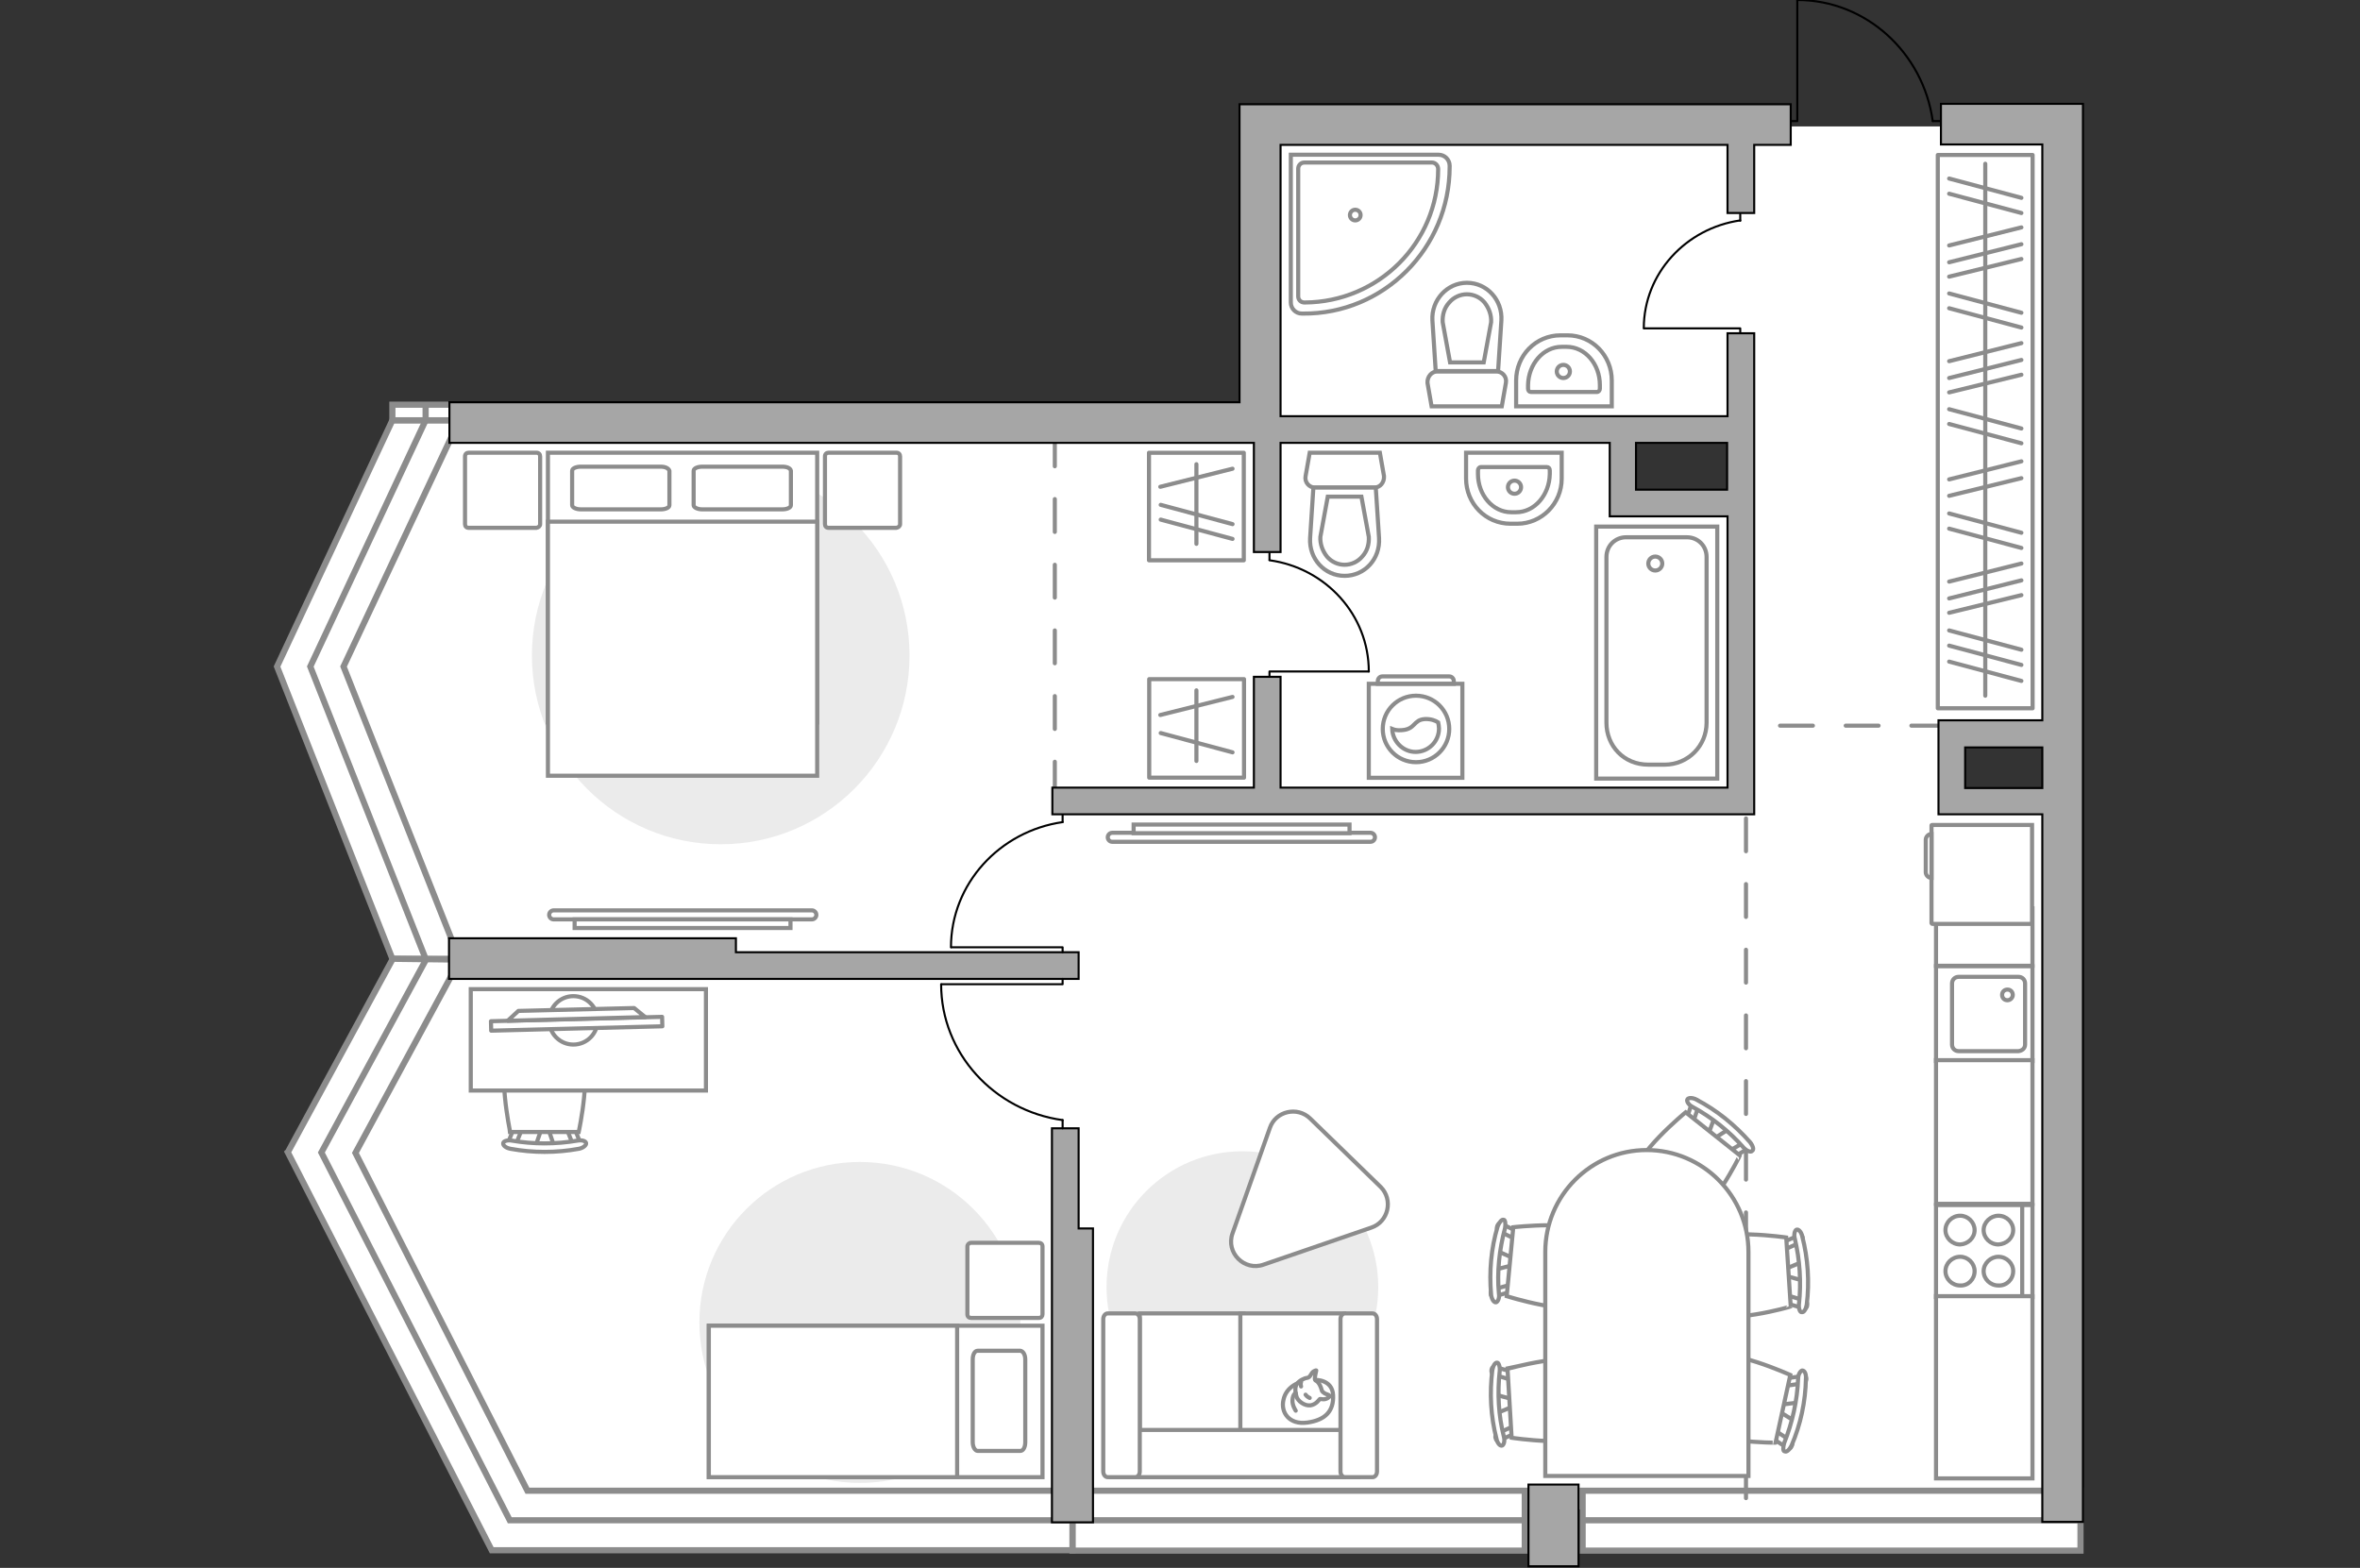 <?xml version="1.0" encoding="utf-8"?>
<!-- Generator: Adobe Illustrator 27.2.0, SVG Export Plug-In . SVG Version: 6.00 Build 0)  -->
<svg version="1.1" xmlns="http://www.w3.org/2000/svg" xmlns:xlink="http://www.w3.org/1999/xlink" x="0px" y="0px"
	 viewBox="0 0 575 382" style="enable-background:new 0 0 575 382;" xml:space="preserve">
<rect x="0" y="0" width="575" height="382" fill="#333333" stroke="none"/>
<style type="text/css">
	.st0{fill:#FFFFFF;}
	.st1{fill:#FFFFFF;stroke:#8C8C8C;stroke-width:1.5;stroke-linecap:round;stroke-miterlimit:10;}
	.st2{fill:none;stroke:#8C8C8C;stroke-width:1.5;stroke-miterlimit:10;}
	.st3{fill:#FFFFFF;stroke:#8C8C8C;stroke-width:1.5;stroke-miterlimit:10;}
	.st4{fill:#FFFFFF;stroke:#8C8C8C;stroke-miterlimit:10;}
	.st5{fill:none;stroke:#000000;stroke-width:0.5;stroke-linecap:round;stroke-linejoin:round;stroke-miterlimit:10;}
	.st6{fill:none;stroke:#8C8C8C;stroke-linecap:round;stroke-linejoin:round;stroke-miterlimit:10;stroke-dasharray:8;}
	.st7{fill:#A6A6A6;stroke:#000000;stroke-width:0.5;stroke-miterlimit:10;}
	.st8{fill:none;stroke:#8C8C8C;stroke-linecap:round;stroke-linejoin:round;stroke-miterlimit:10;}
	.st9{fill:#EBEBEB;}
	.st10{fill:#FFFFFF;stroke:#8C8C8C;stroke-linecap:round;stroke-linejoin:round;stroke-miterlimit:10;}
	.st11{fill-rule:evenodd;clip-rule:evenodd;fill:#FFFFFF;fill-opacity:0.1;stroke:#8C8C8C;stroke-miterlimit:10;}
</style>
<g id="bg_1_">
	<path class="st0" d="M502.5,195.9l-24.4,0v-17.1h24.4l0-147.1l-19.9-0.9l-58.1,0l-117.1,0l0,70.3l-198.3,0L94.3,130l-17.3,32.1
		l31.3,71.5l-17.1,31.2l-14.2,26.3l29.5,52.7l12.9,24.1l383.1-0.2L502.5,195.9z M393.7,121.1v-14.9l28.1,0v14.9L393.7,121.1z"/>
</g>
<g id="windows_1_">
	<g>
		<polygon class="st1" points="111.9,102.4 95.6,102.4 67.5,162.4 95.6,233.6 111.9,233.6 83.7,162.4 		"/>
		<polyline class="st2" points="103.7,102.4 75.6,162.4 103.7,233.6 		"/>
		<rect x="95.6" y="98.6" class="st3" width="16.3" height="3.8"/>
		<line class="st3" x1="103.7" y1="102.4" x2="103.7" y2="98.6"/>
	</g>
	<g>
		<rect x="385.6" y="363.2" class="st1" width="121.3" height="14.6"/>
		<line class="st3" x1="385.6" y1="370.4" x2="506.9" y2="370.4"/>
	</g>
	<g>
		<rect x="261.3" y="363.2" class="st1" width="110.2" height="14.6"/>
		<line class="st3" x1="261.3" y1="370.4" x2="371.5" y2="370.4"/>
	</g>
	<g>
		<polygon class="st1" points="128.5,363.2 86.6,280.9 112.1,233.8 95.7,233.6 70.2,280.6 70.1,280.7 70.2,280.9 119.8,377.7 
			261.3,377.7 261.3,363.2 		"/>
		<polyline class="st2" points="103.9,233.6 78.3,280.8 124.2,370.4 261.3,370.4 		"/>
	</g>
</g>
<g id="plan">
	<g>
		<path id="Vector_134_00000008847423194768003790000002699361207079555240_" class="st4" d="M380.2,81.7l1.7,0
			c6,0,10.8,4.9,10.8,11l0,6.3l-23.3,0l0-6.3C369.4,86.6,374.2,81.7,380.2,81.7z"/>
		<path id="Vector_133_00000179624607494580167670000003896509178126903995_" class="st4" d="M380.5,84.5l1.2,0
			c4.5,0,8.1,4.2,8.1,9.3v0.9c0,0.4-0.3,0.8-0.7,0.8l-16.1,0c-0.4,0-0.7-0.3-0.7-0.8v-0.9C372.4,88.7,376,84.5,380.5,84.5z"/>
		<circle class="st4" cx="380.9" cy="90.5" r="1.6"/>
	</g>
	<g>
		<path id="Vector_134_00000043426331809262112060000005971435426189356196_" class="st4" d="M369.7,127.6H368
			c-6,0-10.8-4.9-10.8-11v-6.3h23.3v6.3C380.5,122.7,375.6,127.6,369.7,127.6z"/>
		<path id="Vector_133_00000116225858004379398350000013378233651296841641_" class="st4" d="M369.4,124.8h-1.2
			c-4.5,0-8.1-4.2-8.1-9.3v-0.9c0-0.4,0.3-0.8,0.7-0.8l16.1,0c0.4,0,0.7,0.3,0.7,0.8v0.9C377.5,120.6,373.9,124.8,369.4,124.8z"/>
		<circle class="st4" cx="369" cy="118.7" r="1.6"/>
	</g>
	<g>
		<path id="wc_00000016056984295844813400000015258034352261260173_" class="st4" d="M351.6,78.5"/>
		<g id="Group_26_00000070799585374084081340000007262428732497134989_">
			<path id="Vector_130_00000172439853448139814450000005036930243594742403_" class="st4" d="M350.2,90.5l14.4,0
				c1.4,0,2.6,1.3,2.3,2.8l-1,5.7l-17.1,0l-1-5.7C347.7,91.8,348.8,90.5,350.2,90.5z"/>
			<path id="Vector_131_00000127755916655677789280000011211194705065252014_" class="st4" d="M357.4,68.9c4.9,0,8.7,4.2,8.4,9.2
				L365,90.4l-15.2,0L349,78.1C348.7,73.1,352.6,68.9,357.4,68.9z"/>
			<path id="Vector_132_00000083809878018615557300000003331053019985585284_" class="st4" d="M361.5,88.3l1.8-9.8
				c0.1-1.7-0.5-3.4-1.6-4.8c-1.1-1.3-2.7-2-4.3-2s-3.2,0.7-4.3,2c-1.2,1.3-1.7,3-1.6,4.8l1.8,9.8L361.5,88.3z"/>
		</g>
	</g>
	<g>
		<path id="wc_00000071561226383543502510000001974953896993386423_" class="st4" d="M333.5,130.8"/>
		<g id="Group_26_00000063612103888786636780000017942639258861652895_">
			<path id="Vector_130_00000100382111646373969980000017721178359782851764_" class="st4" d="M334.8,118.8l-14.4,0
				c-1.4,0-2.6-1.3-2.3-2.8l1-5.7l17.1,0l1,5.7C337.3,117.5,336.3,118.8,334.8,118.8z"/>
			<path id="Vector_131_00000083799673101786023990000014417032710605217177_" class="st4" d="M327.6,140.3c-4.9,0-8.7-4.2-8.4-9.2
				l0.8-12.3l15.2,0l0.8,12.3C336.3,136.2,332.5,140.3,327.6,140.3z"/>
			<path id="Vector_132_00000003076304022821343750000016562025296932401050_" class="st4" d="M323.5,121l-1.8,9.8
				c-0.1,1.7,0.5,3.4,1.6,4.8c1.1,1.3,2.7,2,4.3,2c1.6,0,3.2-0.7,4.3-2c1.2-1.3,1.7-3,1.6-4.8l-1.8-9.8L323.5,121z"/>
		</g>
	</g>
	<g>
		<g>
			<path id="Vector_135_00000156586989909913005370000016314783466419454098_" class="st4" d="M388.9,189.7l0-61.4l29.5,0l0,61.4
				L388.9,189.7z"/>
			<path id="Vector_136_00000147917224236443463450000018173466762261190556_" class="st4" d="M405.6,186.3l-4,0
				c-6,0-10.2-4.6-10.2-10.2l0-40.4c0-2.7,2.1-4.8,4.8-4.8l14.8,0c2.7,0,4.8,2.1,4.8,4.8l0,40.4
				C415.8,181.7,411.3,186.3,405.6,186.3z"/>
		</g>
		<circle class="st4" cx="403.3" cy="137.3" r="1.7"/>
	</g>
	<g>
		<path id="Vector_142_00000178176738486874080180000011546088730948619163_" class="st4" d="M471.7,293.6l0,22.4l23.5,0l0-22.4
			L471.7,293.6z"/>
		<g id="Group_28_00000080896586126339861410000004578363840285112755_">
			<g id="Group_29_00000091710190010687376950000013939619469176702368_">
				<path id="Vector_143_00000168812638155975013500000016555629336707430792_" class="st4" d="M481.1,309.7c0-1.9-1.6-3.5-3.5-3.5
					c-2,0-3.6,1.6-3.6,3.5c0,1.9,1.6,3.5,3.6,3.5C479.5,313.3,481.1,311.7,481.1,309.7z"/>
				<path id="Vector_144_00000039850877415642183830000002984921289105283006_" class="st4" d="M490.5,309.7c0-1.9-1.6-3.5-3.6-3.5
					c-1.9,0-3.6,1.6-3.6,3.5c0,1.9,1.6,3.5,3.6,3.5C488.9,313.3,490.5,311.7,490.5,309.7z"/>
			</g>
			<g id="Group_30_00000166646686365110208890000003426253708687986565_">
				<path id="Vector_145_00000111875659165799346550000002831018746532149684_" class="st4" d="M481.1,299.7c0-1.9-1.6-3.5-3.5-3.5
					c-2,0-3.6,1.6-3.6,3.5c0,1.9,1.6,3.5,3.6,3.5C479.5,303.1,481.1,301.6,481.1,299.7z"/>
				<path id="Vector_146_00000119096638619544481130000016082291402941278902_" class="st4" d="M490.5,299.7c0-1.9-1.6-3.5-3.6-3.5
					c-1.9,0-3.6,1.6-3.6,3.5c0,1.9,1.6,3.5,3.6,3.5C488.9,303.1,490.5,301.6,490.5,299.7z"/>
			</g>
		</g>
		<path id="Vector_147_00000045599245225258955180000013940256734599551646_" class="st4" d="M492.7,316l0-22.2"/>
	</g>
	<g>
		<g id="Group_27_00000135679797726568096240000015419537460603029930_">
			<path id="Vector_140_00000083767762691288642030000000811858769525602688_" class="st4" d="M471.7,235.4l0,23.1l23.5,0l0-23.1
				L471.7,235.4z"/>
		</g>
		<path id="Vector_141_00000105401948985188599980000007038333918169547670_" class="st4" d="M493.4,254.5l0-14.9
			c0-0.9-0.7-1.6-1.6-1.6l-14.6,0c-0.9,0-1.6,0.7-1.6,1.6l0,14.9c0,0.9,0.7,1.6,1.6,1.6l14.6,0C492.7,256,493.4,255.4,493.4,254.5z"
			/>
		<path id="Vector_139_00000153684740625901204520000016894120994759252621_" class="st4" d="M487.8,242.4c0-0.8,0.6-1.3,1.3-1.3
			c0.8,0,1.3,0.6,1.3,1.3c0,0.7-0.6,1.3-1.3,1.3C488.3,243.7,487.8,243.1,487.8,242.4z"/>
	</g>
	<g>
		<path class="st4" d="M353.2,40.6v-0.2c0-1.5-1.2-2.7-2.7-2.7l-36,0l0,36c0,1.5,1.2,2.7,2.7,2.7h0.2
			C337.1,76.6,353.2,60.5,353.2,40.6z"/>
		<path class="st4" d="M350.4,41.2L350.4,41.2c0-0.9-0.7-1.6-1.5-1.6l-31.1,0c-0.9,0-1.5,0.7-1.5,1.5l0,31.1c0,0.9,0.7,1.5,1.5,1.5
			h0.1C335.9,73.6,350.4,59.1,350.4,41.2z"/>
		<circle class="st4" cx="330.2" cy="52.4" r="1.3"/>
	</g>
	<g id="Group_34_00000178911437690488642100000008717527240592241286_">
		<path id="Vector_158_00000103247800386007891770000012090411506479170954_" class="st5" d="M437.9,0.1l0,29.4h-1.3"/>
		<path id="Vector_159_00000125567136321949339920000015769329549788205246_" class="st5" d="M472.9,29.5l-2,0"/>
		<path id="Vector_160_00000002357818133942496080000003768015324055110313_" class="st5" d="M470.9,29.5
			C468.6,12.9,454.7,0,437.9,0"/>
	</g>
	<line class="st6" x1="257" y1="193.6" x2="257" y2="106.3"/>
	<line class="st6" x1="473.7" y1="176.8" x2="425.4" y2="176.8"/>
	<line class="st6" x1="425.4" y1="199.4" x2="425.4" y2="365"/>
	<g>
		<path class="st7" d="M472.9,25.3v9.9l24.7,0v140.3l-22.1,0v0h-3.2l0,22.9h6.5v0l18.8,0l0,172.4h9.9l0-335.6l0,0v-9.9L472.9,25.3z
			 M478.8,192l0-9.9l18.8,0v9.9L478.8,192z"/>
		<path class="st7" d="M302,35.3L302,35.3l0,62.7l-192.5,0v9.9H302v0h3.5l0,26.6l6.5,0l0-26.6l80.2,0l0,17.9l6.5,0v0l22.2,0l0,66.1
			l-108.9,0l0-27l-6.5,0l0,27l-49.1,0l0,6.5l166.7,0v0l4.3,0l0-117.2l-6.5,0l0,20.2l-108.9,0V35.3l108.9,0l0,16.6l6.5,0l0-16.6h8.9
			v-9.9H302V35.3z M420.8,119.3l-22.2,0l0-11.4l22.2,0L420.8,119.3z"/>
		<polygon class="st7" points="262.8,274.9 256.3,274.9 256.3,306.3 256.3,306.3 256.3,370.9 266.3,370.9 266.3,299.3 262.8,299.3 
					"/>
		<polygon class="st7" points="262.8,238.5 262.8,232 179.3,232 179.3,228.6 109.4,228.6 109.4,238.5 176.6,238.5 176.6,238.5 		"/>
		<rect x="372.4" y="361.7" class="st7" width="12.2" height="19.9"/>
	</g>
</g>
<g id="furniture_1_">
	<g id="Group_34_00000041980721650888147690000011824130211593284739_">
		<path id="Vector_158_00000003103154371281205930000010929911929401319072_" class="st5" d="M400.6,80l23.4,0v1"/>
		<path id="Vector_159_00000063634408537213697600000000025323106251729554_" class="st5" d="M424,52.2v1.6"/>
		<path id="Vector_160_00000010284934753206843960000014227248005807752890_" class="st5" d="M424,53.7
			c-13.2,1.9-23.5,12.9-23.5,26.3"/>
	</g>
	<g id="Group_34_00000000903632592449963490000017507106572052320924_">
		<path id="Vector_158_00000131349382685542639650000009056284289372186016_" class="st5" d="M333.5,163.6l-24.2,0v1"/>
		<path id="Vector_159_00000169530469066004402560000000263266189034123160_" class="st5" d="M309.3,134.8v1.6"/>
		<path id="Vector_160_00000041995479094754062550000005795355145132522148_" class="st5" d="M309.3,136.5
			c13.7,1.9,24.2,13.3,24.2,27.1"/>
	</g>
	<g id="Group_34_00000060002343831246318400000013274340369323862924_">
		<path id="Vector_158_00000022525578664581079480000001195992136048561072_" class="st5" d="M229.4,239.8l29.5,0v-1.3"/>
		<path id="Vector_159_00000090975404606733747560000005750500297238714295_" class="st5" d="M258.9,274.9v-2"/>
		<path id="Vector_160_00000092426330880785139770000001693185050648216497_" class="st5" d="M258.9,272.9
			c-16.7-2.3-29.6-16.3-29.6-33.1"/>
	</g>
	<g id="Group_34_00000016065685090619372740000014011941070720265090_">
		<path id="Vector_158_00000048475020708188818840000010456873956195216575_" class="st5" d="M231.8,230.8l27.1,0v1.2"/>
		<path id="Vector_159_00000031169930421160639980000009627198989854877345_" class="st5" d="M258.9,198.5v1.8"/>
		<path id="Vector_160_00000176013148583667964870000004669510717011058563_" class="st5" d="M258.9,200.3
			c-15.3,2.2-27.2,15-27.2,30.5"/>
	</g>
	
		<rect x="416.3" y="93.6" transform="matrix(6.123234e-17 -1 1 6.123234e-17 378.534 588.863)" class="st8" width="134.8" height="23.1"/>
	<line class="st8" x1="474.9" y1="47.2" x2="492.5" y2="51.9"/>
	<line class="st8" x1="474.9" y1="43.5" x2="492.5" y2="48.2"/>
	<line class="st8" x1="474.9" y1="75.1" x2="492.5" y2="79.8"/>
	<line class="st8" x1="474.9" y1="71.5" x2="492.5" y2="76.2"/>
	<line class="st8" x1="474.9" y1="67.4" x2="492.5" y2="63.1"/>
	<line class="st8" x1="474.9" y1="59.8" x2="492.5" y2="55.4"/>
	<line class="st8" x1="474.9" y1="63.9" x2="492.5" y2="59.5"/>
	<line class="st8" x1="474.9" y1="103.3" x2="492.5" y2="108"/>
	<line class="st8" x1="474.9" y1="99.7" x2="492.5" y2="104.4"/>
	<line class="st8" x1="474.9" y1="95.6" x2="492.5" y2="91.3"/>
	<line class="st8" x1="474.9" y1="88" x2="492.5" y2="83.6"/>
	<line class="st8" x1="474.9" y1="92.1" x2="492.5" y2="87.7"/>
	<line class="st8" x1="474.9" y1="128.8" x2="492.5" y2="133.5"/>
	<line class="st8" x1="474.9" y1="125.1" x2="492.5" y2="129.8"/>
	<line class="st8" x1="474.9" y1="157.3" x2="492.5" y2="162"/>
	<line class="st8" x1="474.9" y1="161.2" x2="492.5" y2="165.9"/>
	<line class="st8" x1="474.9" y1="153.6" x2="492.5" y2="158.3"/>
	<line class="st8" x1="474.9" y1="149.3" x2="492.5" y2="145"/>
	<line class="st8" x1="474.9" y1="141.7" x2="492.5" y2="137.3"/>
	<line class="st8" x1="474.9" y1="145.8" x2="492.5" y2="141.4"/>
	<line class="st8" x1="474.9" y1="116.8" x2="492.5" y2="112.4"/>
	<line class="st8" x1="474.9" y1="120.8" x2="492.5" y2="116.5"/>
	<line class="st8" x1="483.7" y1="169.5" x2="483.7" y2="39.9"/>
	
		<rect x="278.4" y="111.9" transform="matrix(-1.836970e-16 1 -1 -1.836970e-16 414.945 -168.089)" class="st8" width="26.2" height="23.1"/>
	<line class="st8" x1="300.3" y1="127.7" x2="282.8" y2="123"/>
	<line class="st8" x1="300.3" y1="131.3" x2="282.8" y2="126.6"/>
	<line class="st8" x1="300.3" y1="114.2" x2="282.7" y2="118.6"/>
	<line class="st8" x1="291.5" y1="113.1" x2="291.5" y2="132.5"/>
	
		<rect x="279.5" y="165.9" transform="matrix(-1.836970e-16 1 -1 -1.836970e-16 469 -114.034)" class="st8" width="24" height="23.1"/>
	<line class="st8" x1="300.3" y1="183.3" x2="282.8" y2="178.6"/>
	<line class="st8" x1="300.3" y1="169.8" x2="282.7" y2="174.2"/>
	<line class="st8" x1="291.5" y1="168.2" x2="291.5" y2="185.4"/>
	<path id="Vector_00000173151546417609995760000011206165541548443572_" class="st9" d="M209.5,361.3c-21.6,0-39.1-17.5-39.1-39.1
		c0-21.6,17.5-39.1,39.1-39.1s39.1,17.5,39.1,39.1C248.7,343.8,231.2,361.3,209.5,361.3z"/>
	<g>
		<g id="Group_2_00000040547254577119064660000009835883132935246229_">
			<g id="Group_3_00000128446038458499793410000012526807418593716133_">
				<path id="Vector_10_00000181808636770746879310000011152389602301620138_" class="st4" d="M130.5,279.2l1.6-4.7h1.3l1.6,4.7
					H130.5z"/>
			</g>
			<g id="Group_4_00000136390914612898488140000011469260844062615996_">
				<path id="Vector_11_00000083089184132242773760000007936396178928006076_" class="st4" d="M139.3,274.7c0.4,0,0.8,0.2,0.8,0.5
					l1.5,3.8c0.1,0.4-0.1,0.7-0.7,0.8c-0.5,0.1-1-0.1-1.1-0.4l-1.5-3.8c-0.1-0.4,0.1-0.7,0.7-0.8
					C139.2,274.7,139.2,274.7,139.3,274.7z"/>
			</g>
			<g id="Group_5_00000177470117764828508840000008778317394326967175_">
				<path id="Vector_12_00000070823072594430111660000017304922457175712664_" class="st4" d="M126.1,274.7c0.1,0,0.1,0,0.2,0
					c0.5,0.1,0.8,0.4,0.7,0.8l-1.5,3.8c-0.1,0.4-0.7,0.6-1.2,0.4c-0.5-0.1-0.8-0.4-0.7-0.8l1.5-3.8
					C125.3,274.9,125.6,274.7,126.1,274.7z"/>
			</g>
			<path id="Vector_13_00000120516800727922346250000013053632756912027056_" class="st4" d="M124.3,256.2c3-3,13.8-3,16.7,0
				c3.5,3.5,0,19.6,0,19.6h-16.7C124.3,275.8,120.9,259.7,124.3,256.2z"/>
			<path id="Vector_14_00000053533287500088877770000014346244713980755377_" class="st4" d="M124.7,277.9c5.2,0.9,10.7,0.9,16,0
				c1.1-0.2,2,0.1,2.1,0.6c0.1,0.5-0.7,1.2-1.8,1.4c-5.5,1-11.1,1-16.6,0c-1.1-0.2-1.9-0.8-1.8-1.4
				C122.7,278,123.7,277.7,124.7,277.9z"/>
		</g>
		<path id="Vector_36_00000172427229914274862180000006996198533767027601_" class="st4" d="M172,265.7h-57.3V241H159H172V265.7z"/>
		<g>
			<circle class="st10" cx="139.7" cy="248.6" r="5.9"/>
			<g>
				
					<rect x="119.6" y="248.2" transform="matrix(1 -2.554044e-02 2.554044e-02 1 -6.323 3.668)" class="st10" width="41.7" height="2.3"/>
				<polygon class="st10" points="154.5,245.6 126.3,246.3 123.7,248.7 157.2,247.8 				"/>
			</g>
		</g>
	</g>
	<g>
		<path id="Vector_2_00000168818552934108873330000007385616840711971234_" class="st4" d="M172.7,359.9V323H254v36.9H172.7z"/>
		<path id="Vector_3_00000116920580952304576170000012465907663210104474_" class="st4" d="M172.7,323v36.9h60.5v-32.5V323h-8.2
			H172.7z"/>
		<path id="Vector_4_00000080164100183358130360000005735526452186447530_" class="st8" d="M249.8,331.2v20.2c0,1.2-0.5,2.1-1.2,2.1
			h-10.4c-0.6,0-1.2-0.9-1.2-2.1v-20.2c0-1.2,0.5-2.1,1.2-2.1h10.4C249.3,329.2,249.8,330.1,249.8,331.2z"/>
	</g>
	<path id="Vector_5_00000170248379578737942370000000744289378717981858_" class="st10" d="M236.6,302.8h16.5c0.5,0,0.9,0.3,0.9,0.9
		v16.5c0,0.5-0.3,0.9-0.9,0.9h-16.5c-0.5,0-0.9-0.3-0.9-0.9v-16.5C235.7,303.2,236.1,302.8,236.6,302.8z"/>
	<g>
		<g>
			<path class="st4" d="M356.3,166.6h-22.8v22.9h22.8V166.6z"/>
			<path class="st11" d="M353.1,164.8h-16.3c-0.6,0-1.1,0.5-1.1,1.1v0.7h18.5v-0.7C354.2,165.3,353.7,164.8,353.1,164.8z"/>
		</g>
		<circle class="st4" cx="345" cy="177.6" r="8.1"/>
		<path class="st4" d="M347.1,175.2c-2.8,0.2-2.2,2.5-5.6,2.7c-1.1,0.1-1.8-0.1-2.3-0.3c0.1,3,2.6,5.6,5.7,5.6
			c3.1,0,5.7-2.5,5.7-5.7c0-0.5-0.1-1-0.2-1.5C349.8,175.6,348.6,175.1,347.1,175.2z"/>
	</g>
	<path id="Vector_00000126298109934069531160000017103609162752360624_" class="st9" d="M129.6,159.7c0,25.4,20.6,46,46,46
		s46-20.6,46-46s-20.6-46-46-46S129.6,134.3,129.6,159.7z"/>
	<g>
		<path id="Vector_98_00000024697724048730445560000015640484962593181579_" class="st4" d="M133.5,176h65.6v-65.7h-65.6V176z"/>
		<path id="Vector_99_00000111876315081109609440000008319991445182590891_" class="st4" d="M199.1,189h-65.6v-61.9h57.8h7.8v8.4
			V189z"/>
		<path id="Vector_100_00000091715776321380333060000008219412884348680893_" class="st8" d="M161,113.7h-19.5c-1.1,0-2.1,0.4-2.1,1
			v8.4c0,0.5,0.9,1,2.1,1H161c1.1,0,2.1-0.4,2.1-1v-8.4C162.9,114.1,162.1,113.7,161,113.7z"/>
		<path id="Vector_101_00000125563385111876461380000001921121917584943780_" class="st8" d="M190.6,113.7h-19.5
			c-1.1,0-2.1,0.4-2.1,1v8.4c0,0.5,0.9,1,2.1,1h19.5c1.1,0,2.1-0.4,2.1-1v-8.4C192.6,114.1,191.8,113.7,190.6,113.7z"/>
	</g>
	<path id="Vector_5_00000017499405449068777100000011858677413229168274_" class="st10" d="M219.3,127.7v-16.5
		c0-0.5-0.3-0.9-0.9-0.9h-16.5c-0.5,0-0.9,0.3-0.9,0.9v16.5c0,0.5,0.3,0.9,0.9,0.9h16.5C218.9,128.5,219.3,128.2,219.3,127.7z"/>
	<path id="Vector_5_00000015323328494058806440000012833515111339217045_" class="st10" d="M131.6,127.7v-16.5
		c0-0.5-0.3-0.9-0.9-0.9h-16.5c-0.5,0-0.9,0.3-0.9,0.9v16.5c0,0.5,0.3,0.9,0.9,0.9h16.5C131.2,128.5,131.6,128.2,131.6,127.7z"/>
	<g>
		<path class="st4" d="M134.9,224c-0.6,0-1.1-0.5-1.1-1.1c0-0.6,0.5-1.1,1.1-1.1l62.9,0c0.6,0,1.1,0.5,1.1,1.1s-0.5,1.1-1.1,1.1
			L134.9,224z"/>
		<rect x="140" y="224" class="st4" width="52.6" height="2.1"/>
	</g>
	<g>
		<path class="st4" d="M333.9,202.9c0.6,0,1.1,0.5,1.1,1.1c0,0.6-0.5,1.1-1.1,1.1l-62.9,0c-0.6,0-1.1-0.5-1.1-1.1s0.5-1.1,1.1-1.1
			L333.9,202.9z"/>
		<rect x="276.2" y="200.9" class="st4" width="52.6" height="2.1"/>
	</g>
	<path id="Vector_00000137104225813263689170000013652790274391222199_" class="st9" d="M269.6,313.6c0,18.3,14.8,33.1,33.1,33.1
		c18.3,0,33.1-14.8,33.1-33.1c0-18.3-14.8-33.1-33.1-33.1C284.4,280.5,269.6,295.3,269.6,313.6z"/>
	<path class="st10" d="M336.4,289.2l-17.2-16.7c-3.1-3-8.4-1.8-9.8,2.3l-9.1,25.7c-1.7,4.7,2.9,9.3,7.6,7.6l26.2-9
		C338.3,297.7,339.5,292.3,336.4,289.2z"/>
	<rect x="471.7" y="221.3" class="st4" width="23.5" height="14"/>
	<rect x="471.7" y="258.3" class="st4" width="23.5" height="35"/>
	<rect x="471.7" y="315.8" class="st4" width="23.5" height="44.4"/>
	<g>
		<path id="Vector_8_00000061429248560829326120000004458860231293725362_" class="st4" d="M470.6,201.1v23.8c0,0.1,0.1,0.2,0.2,0.2
			l24.3,0v-24.1l-24.3,0C470.7,201,470.6,201,470.6,201.1z"/>
		<path id="Vector_9_00000093874150272077181610000009104352492490140033_" class="st4" d="M470.6,213.9v-10.7
			c-0.8,0-1.4,0.7-1.4,1.4l0,7.9C469.2,213.2,469.8,213.9,470.6,213.9z"/>
	</g>
	<g>
		<g id="Group_2_00000024001459227888901050000005319631143136100491_">
			<g id="Group_3_00000093885300884837149550000012794192643750851235_">
				<path id="Vector_10_00000051350999128763660060000004680935531790314893_" class="st4" d="M364.4,339.8l4.8,1.3l0.1,1.3
					l-4.6,1.9L364.4,339.8z"/>
			</g>
			<g id="Group_4_00000080905661900764685290000017288458606446917037_">
				<path id="Vector_11_00000165922252606072210970000014860595713573878457_" class="st4" d="M369.5,348.5c0,0.4-0.2,0.8-0.5,0.8
					l-3.8,1.7c-0.4,0.2-0.7-0.1-0.8-0.6c-0.2-0.5,0.1-1.1,0.3-1.1l3.8-1.7c0.4-0.2,0.7,0.1,0.8,0.6
					C369.5,348.3,369.5,348.3,369.5,348.5z"/>
			</g>
			<g id="Group_5_00000077312268874008586360000000479853487912913043_">
				<path id="Vector_12_00000146481146449262332300000000308780235846767513_" class="st4" d="M368.7,335.1c0,0.1,0,0.1,0,0.3
					c-0.1,0.5-0.4,0.8-0.8,0.7l-4-1.2c-0.4-0.1-0.6-0.6-0.5-1.2c0.1-0.5,0.4-0.8,0.8-0.7l4,1.2C368.4,334.3,368.7,334.7,368.7,335.1
					z"/>
			</g>
			<path id="Vector_13_00000182519185672015390460000001528636978105692846_" class="st4" d="M387.1,332.3c3.1,2.8,3.8,13.7,1,16.8
				c-3.3,3.7-19.8,1.2-19.8,1.2l-1-16.8C367.4,333.5,383.4,329,387.1,332.3z"/>
			<path id="Vector_14_00000104681463644858531850000007631684160059569828_" class="st4" d="M365.4,334c-0.6,5.4-0.3,10.9,1,16
				c0.3,1.1,0,2-0.4,2.2c-0.5,0.2-1.2-0.6-1.4-1.7c-1.4-5.4-1.7-11.1-1-16.7c0.2-1.1,0.7-1.9,1.2-1.8
				C365.1,332,365.5,332.9,365.4,334z"/>
		</g>
		<g id="Group_2_00000083052298034716419940000004011336071362243740_">
			<g id="Group_3_00000125567021423141912750000014878460607306516641_">
				<path id="Vector_10_00000134249942597604530150000016417490201970132134_" class="st4" d="M437.2,346.2l-4.2-2.6l0.3-1.3
					l4.9-0.6L437.2,346.2z"/>
			</g>
			<g id="Group_4_00000042724223909445610190000007935440387403682216_">
				<path id="Vector_11_00000123428483607863821250000015318374040783332768_" class="st4" d="M434.7,336.5c0.1-0.4,0.4-0.7,0.7-0.7
					l4.1-0.6c0.4,0,0.6,0.3,0.6,0.8s-0.4,1-0.6,1l-4.1,0.6c-0.4,0-0.6-0.3-0.6-0.8C434.7,336.7,434.7,336.7,434.7,336.5z"/>
			</g>
			<g id="Group_5_00000145036127909436929190000014898593323671322274_">
				<path id="Vector_12_00000064323976117645416010000011556430280842613183_" class="st4" d="M431.9,349.6c0-0.1,0-0.1,0.1-0.3
					c0.2-0.5,0.6-0.7,0.9-0.5l3.5,2.3c0.4,0.2,0.4,0.8,0.1,1.3c-0.2,0.5-0.6,0.7-0.9,0.5l-3.5-2.3C432,350.4,431.8,350,431.9,349.6z
					"/>
			</g>
			<path id="Vector_13_00000057841280020935396930000007146328886471596945_" class="st4" d="M413.3,347.3
				c-2.3-3.5,0.1-14.2,3.6-16.5c4.1-2.7,19.3,4.2,19.3,4.2l-3.6,16.5C432.7,351.5,416,351.5,413.3,347.3z"/>
			<path id="Vector_14_00000178165582537381160720000015791421561049155759_" class="st4" d="M434.7,351.6c2-5,3.2-10.4,3.4-15.7
				c0-1.1,0.6-1.9,1-2c0.6,0,1,0.9,0.9,2c-0.1,5.6-1.3,11.2-3.5,16.3c-0.5,1-1.2,1.7-1.7,1.4C434.4,353.6,434.4,352.6,434.7,351.6z"
				/>
		</g>
		<g id="Group_2_00000035526904801688901230000003740740418220570280_">
			<g id="Group_3_00000183955864654030162090000004551018304171072697_">
				<path id="Vector_10_00000013886952903237982330000003754061868356651662_" class="st4" d="M439.3,312l-4.8-1.3l-0.1-1.3l4.6-1.9
					L439.3,312z"/>
			</g>
			<g id="Group_4_00000005944822611294620750000007066569159108263040_">
				<path id="Vector_11_00000000907767433828238440000010713289938238982290_" class="st4" d="M434.1,303.4c0-0.4,0.2-0.8,0.5-0.8
					l3.8-1.7c0.4-0.2,0.7,0.1,0.8,0.6s-0.1,1.1-0.3,1.1l-3.8,1.7c-0.4,0.2-0.7-0.1-0.8-0.6C434.2,303.5,434.2,303.5,434.1,303.4z"/>
			</g>
			<g id="Group_5_00000005254019235425767760000012939141513702260884_">
				<path id="Vector_12_00000058575425623646904790000006042846155570344588_" class="st4" d="M435,316.7c0-0.1,0-0.1,0-0.3
					c0.1-0.5,0.3-0.8,0.8-0.7l4,1.2c0.4,0.1,0.6,0.6,0.5,1.2c-0.1,0.5-0.3,0.8-0.8,0.7l-4-1.2C435.3,317.5,435,317.1,435,316.7z"/>
			</g>
			<path id="Vector_13_00000098940557840680877450000008938364133597995430_" class="st4" d="M416.6,319.6
				c-3.1-2.7-3.8-13.7-1.1-16.8c3.2-3.7,19.7-1.3,19.7-1.3l1.1,16.8C436.3,318.4,420.3,322.9,416.6,319.6z"/>
			<path id="Vector_14_00000173129677799335761360000009920271221104095407_" class="st4" d="M438.3,317.8c0.6-5.4,0.2-10.9-1-16
				c-0.3-1.1,0-2,0.4-2.2c0.5-0.2,1.2,0.6,1.4,1.6c1.4,5.4,1.8,11.1,1.1,16.7c-0.2,1.1-0.7,1.9-1.2,1.8
				C438.6,319.8,438.2,318.9,438.3,317.8z"/>
		</g>
		<g id="Group_2_00000139253162566800175990000013147308601781321135_">
			<g id="Group_3_00000104697256109185520030000012241974651503903875_">
				<path id="Vector_10_00000080925030211934059100000003040254488625938076_" class="st4" d="M421.2,275.1l-4.2,2.7l-1-0.8l1.7-4.7
					L421.2,275.1z"/>
			</g>
			<g id="Group_4_00000179648336658450078920000018170014637452136608_">
				<path id="Vector_11_00000177484489066206400300000001874853810575143317_" class="st4" d="M411.4,273c-0.3-0.2-0.5-0.7-0.3-0.9
					l1.3-3.9c0.1-0.4,0.5-0.4,1-0.2c0.5,0.2,0.8,0.8,0.6,1l-1.3,3.9c-0.1,0.4-0.5,0.4-1,0.2C411.5,273.1,411.5,273.1,411.4,273z"/>
			</g>
			<g id="Group_5_00000125576817257048978270000013290391169409159570_">
				<path id="Vector_12_00000180359386210799783830000016059690288180843423_" class="st4" d="M421.9,281.4
					c-0.1-0.1-0.1-0.1-0.2-0.2c-0.3-0.4-0.4-0.8,0-1l3.6-2.1c0.4-0.2,0.9,0,1.2,0.4c0.3,0.4,0.4,0.8,0,1l-3.6,2.1
					C422.7,281.6,422.2,281.6,421.9,281.4z"/>
			</g>
			<path id="Vector_13_00000121237967526547631760000016685717465751387836_" class="st4" d="M411.6,297
				c-4.1,0.5-12.7-6.4-13.2-10.5c-0.6-4.9,12.3-15.5,12.3-15.5l13.2,10.5C424,281.5,416.5,296.4,411.6,297z"/>
			<path id="Vector_14_00000098203883240219858180000017229001540607691150_" class="st4" d="M424.9,279.7c-3.6-4.1-7.9-7.5-12.5-10
				c-1-0.5-1.5-1.4-1.3-1.8c0.2-0.5,1.3-0.5,2.2,0c5,2.6,9.4,6.2,13.1,10.4c0.7,0.9,1,1.8,0.5,2.1
				C426.6,280.8,425.7,280.5,424.9,279.7z"/>
		</g>
		<g id="Group_2_00000180358038650604244380000011310740229267282304_">
			<g id="Group_3_00000181793552039974193520000014423217943501515178_">
				<path id="Vector_10_00000047747580108008353660000006753637436349274516_" class="st4" d="M364.8,304.8l4.5,2l-0.1,1.3l-4.8,1.2
					L364.8,304.8z"/>
			</g>
			<g id="Group_4_00000119108009946396805050000015569585591261469846_">
				<path id="Vector_11_00000111886700545608401200000016196241763699020729_" class="st4" d="M368.5,314.1c0,0.4-0.3,0.8-0.6,0.7
					l-4,1.1c-0.4,0.1-0.7-0.2-0.7-0.7c-0.1-0.5,0.2-1.1,0.5-1l4-1.1c0.4-0.1,0.7,0.2,0.7,0.7C368.5,314,368.5,314,368.5,314.1z"/>
			</g>
			<g id="Group_5_00000004504421497144262980000015804696774712488593_">
				<path id="Vector_12_00000022541863512193528130000011041936445968782745_" class="st4" d="M369.7,300.8c0,0.1,0,0.1,0,0.3
					c-0.2,0.5-0.5,0.8-0.9,0.6l-3.7-1.8c-0.4-0.2-0.5-0.7-0.3-1.2c0.2-0.5,0.5-0.8,0.9-0.6l3.7,1.8
					C369.6,300,369.8,300.4,369.7,300.8z"/>
			</g>
			<path id="Vector_13_00000144331859621410605030000016054694903787827622_" class="st4" d="M388.4,300.9
				c2.6,3.2,1.6,14.1-1.6,16.8c-3.8,3.1-19.7-1.9-19.7-1.9l1.6-16.8C368.7,299,385.3,297.1,388.4,300.9z"/>
			<path id="Vector_14_00000053514093496966469600000013355002714788161205_" class="st4" d="M366.7,299.2c-1.4,5.2-2,10.7-1.5,16
				c0.2,1.1-0.3,2-0.7,2.1c-0.5,0.1-1.1-0.8-1.2-1.9c-0.5-5.6,0-11.3,1.6-16.6c0.4-1,1-1.8,1.5-1.6
				C366.7,297.2,366.9,298.1,366.7,299.2z"/>
		</g>
		<g>
			<g>
				<path class="st4" d="M376.5,305v54.6H426V305c0-13.6-11.1-24.8-24.8-24.8C387.6,280.2,376.5,291.3,376.5,305z"/>
			</g>
		</g>
	</g>
	<g>
		<path id="Vector_55_00000167362470232565485890000001526332782098124726_" class="st4" d="M277.7,359.9h25.3V320h-25.3V359.9z"/>
		<path id="Vector_56_00000074422285039099677100000017699483940634107306_" class="st4" d="M302.2,359.9h25.3V320h-25.3V359.9z"/>
		<path id="Vector_57_00000076595987697482743100000001737482224250927275_" class="st4" d="M273.3,348.4l-2.4,11.5H331v-11.5H273.3
			z"/>
		<path id="Vector_58_00000144338056367267060850000007003918042284931247_" class="st4" d="M277.7,358.5v-37.1
			c0-0.8-0.5-1.4-1.1-1.4h-6.7c-0.6,0-1.1,0.6-1.1,1.4v37.1c0,0.8,0.5,1.4,1.1,1.4h6.7C277.2,359.9,277.7,359.3,277.7,358.5z"/>
		<path id="Vector_59_00000000194952446428891710000002538929560964993452_" class="st4" d="M335.5,358.5v-37.1
			c0-0.8-0.5-1.4-1.1-1.4h-6.7c-0.6,0-1.1,0.6-1.1,1.4v37.1c0,0.8,0.5,1.4,1.1,1.4h6.7C335,359.9,335.5,359.3,335.5,358.5z"/>
		<g>
			<path class="st10" d="M320.4,336.2c0,0,4.2-0.2,4.4,3.7c0.2,3.9-1.9,6.1-6.3,6.7c-4.4,0.6-6.5-2.5-5.8-5.5
				C313.3,338.1,316.2,336.2,320.4,336.2z"/>
			<path class="st10" d="M322.1,338.9c0,0,0.4,0.6,1.2,0.8c0.8,0.3,0.7,0.5,0.7,0.5s-0.7,0.9-1.9,0.7c-0.6-0.1-0.6,0-0.6,0
				s-0.8,1.3-2.2,1.5c-1.5,0.2-3.1-1.1-3.4-2.1c-0.3-0.9-0.5-2.4,0.1-3.1c0.5-0.8,1.7-1.4,2.5-1.5c0.8-0.1,0.9-1.2,1.6-1.6
				c0.6-0.3,0.6-0.2,0.6-0.2s-0.5,2-0.3,2.3C320.5,336.5,321.4,336.3,322.1,338.9z"/>
			<path class="st10" d="M318.1,339.8c0,0,0.3,0.5,1,0.8"/>
			<path class="st10" d="M317,337.8c0,0-0.2-0.6,0-1.1"/>
			<path class="st8" d="M315.7,339.4c0,0-0.7,0.2-0.8,1.7c-0.1,1.3,0.8,2.6,0.8,2.6"/>
		</g>
	</g>
</g>
<g id="points">
	<path id="g1" class="st7" d="M278.3,152.3"/>
	<path id="g2" class="st7" d="M484.4,105.1"/>
	<path id="h1" class="st7" d="M451.2,106.4"/>
	<path id="s1" class="st7" d="M358.2,150.9"/>
	<path id="s2" class="st7" d="M378.8,65.7"/>
	<path id="k1" class="st7" d="M451.2,276.5"/>
	<path id="r1" class="st7" d="M349.1,268.8"/>
	<path id="r2" class="st7" d="M177.2,172.6"/>
	<path id="r3" class="st7" d="M180.1,303.7"/>
</g>
</svg>
